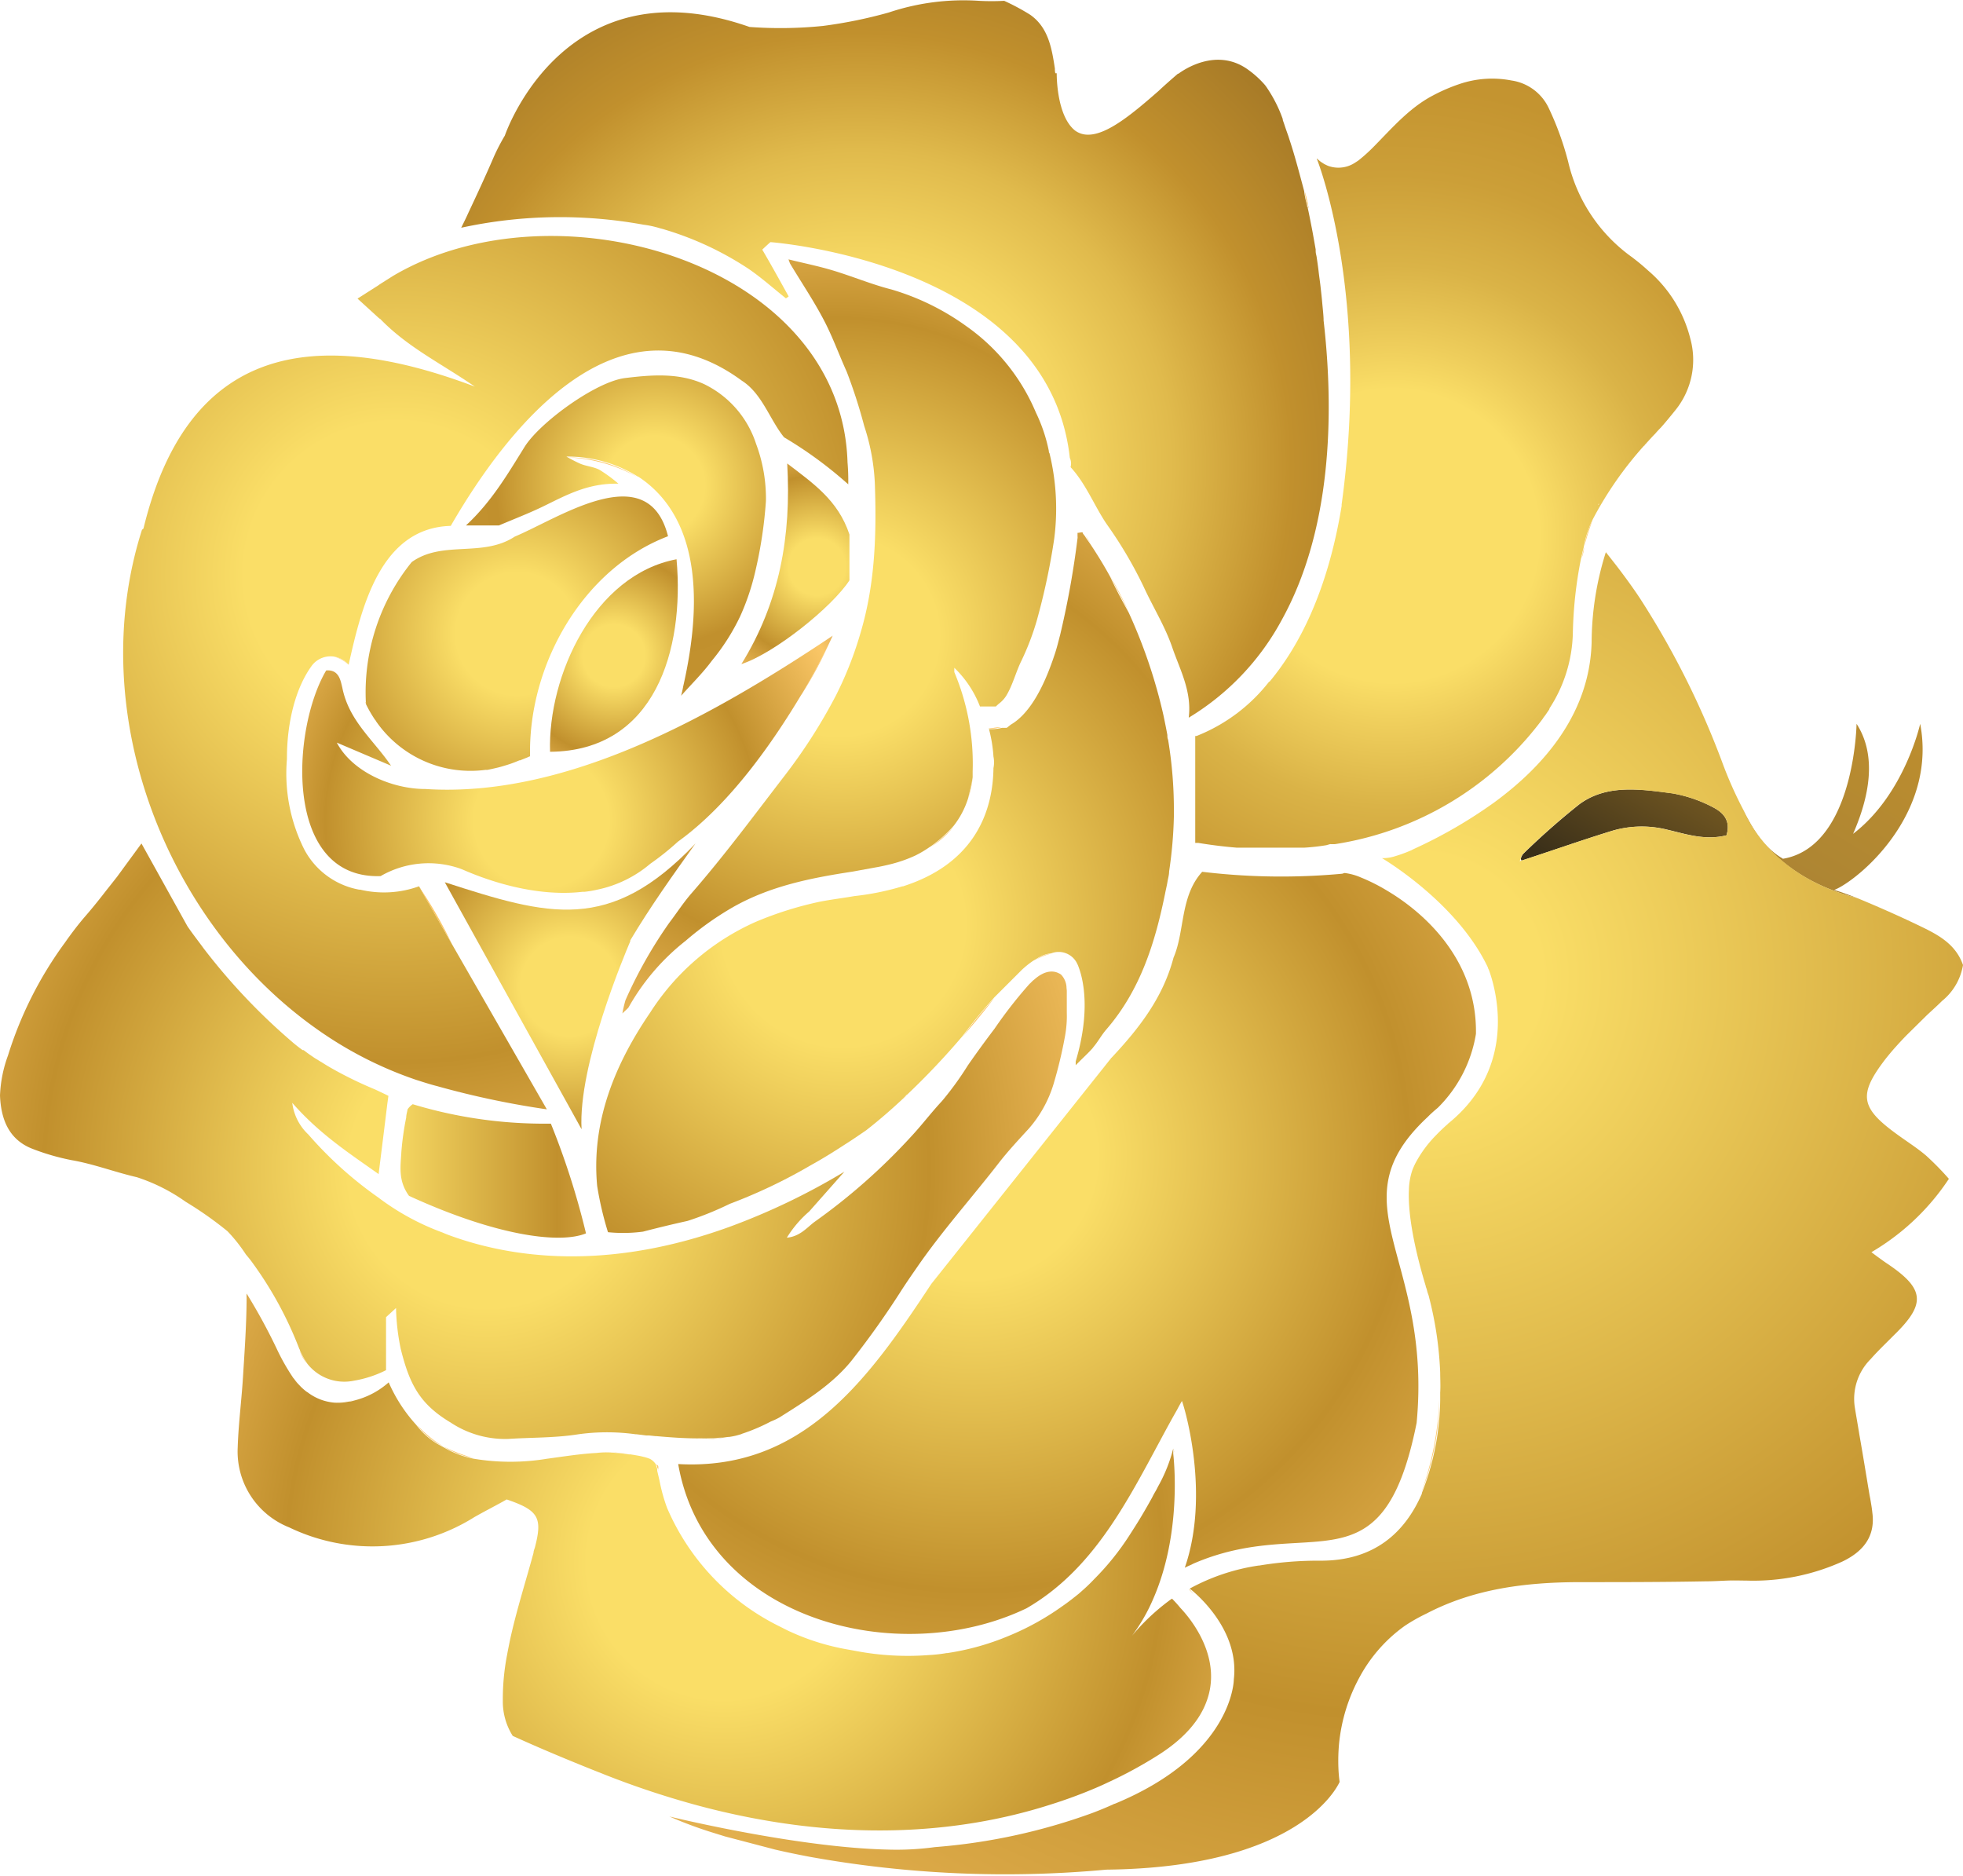 <?xml version="1.0" encoding="UTF-8"?> <svg xmlns="http://www.w3.org/2000/svg" xmlns:xlink="http://www.w3.org/1999/xlink" viewBox="0 0 214.13 204.6"><defs><style>.cls-1{fill:#fbc767;}.cls-2{fill:url(#Degradado_sin_nombre_24);}.cls-3{fill:url(#Degradado_sin_nombre_24-2);}.cls-4{fill:url(#Degradado_sin_nombre_43);}.cls-5{fill:url(#Degradado_sin_nombre_49);}.cls-6{fill:url(#linear-gradient);}.cls-7{fill:url(#Degradado_sin_nombre_24-3);}.cls-8{fill:url(#Degradado_sin_nombre_24-4);}.cls-9{fill:url(#Degradado_sin_nombre_13);}.cls-10{fill:url(#Degradado_sin_nombre_24-5);}.cls-11{fill:url(#Degradado_sin_nombre_29);}.cls-12{fill:url(#Degradado_sin_nombre_24-6);}.cls-13{fill:url(#Degradado_sin_nombre_20);}.cls-14{fill:url(#Degradado_sin_nombre_22);}.cls-15{fill:url(#linear-gradient-2);}.cls-16{fill:url(#Degradado_sin_nombre_11);}.cls-17{fill:url(#Degradado_sin_nombre_6);}.cls-18{fill:url(#Degradado_sin_nombre_24-7);}.cls-19{fill:url(#linear-gradient-3);}.cls-20{fill:url(#Degradado_sin_nombre_24-8);}.cls-21{fill:url(#Degradado_sin_nombre_35);}</style><radialGradient id="Degradado_sin_nombre_24" cx="43.31" cy="62.67" r="110.83" gradientUnits="userSpaceOnUse"><stop offset="0.15" stop-color="#fade67"></stop><stop offset="0.48" stop-color="#c1902d"></stop><stop offset="0.73" stop-color="#fbc767"></stop><stop offset="1" stop-color="#5f3e16"></stop></radialGradient><radialGradient id="Degradado_sin_nombre_24-2" cx="56.39" cy="69.13" r="44.53" xlink:href="#Degradado_sin_nombre_24"></radialGradient><radialGradient id="Degradado_sin_nombre_43" cx="71.44" cy="52.99" r="36.19" gradientUnits="userSpaceOnUse"><stop offset="0.15" stop-color="#fade67"></stop><stop offset="0.48" stop-color="#c1902d"></stop><stop offset="0.61" stop-color="#c3922f"></stop><stop offset="0.65" stop-color="#ca9836"></stop><stop offset="0.68" stop-color="#d5a341"></stop><stop offset="0.71" stop-color="#e6b352"></stop><stop offset="0.73" stop-color="#fbc767"></stop><stop offset="1" stop-color="#5f3e16"></stop></radialGradient><radialGradient id="Degradado_sin_nombre_49" cx="62.16" cy="107.59" r="35.9" gradientUnits="userSpaceOnUse"><stop offset="0.15" stop-color="#fade67"></stop><stop offset="0.48" stop-color="#c1902d"></stop><stop offset="0.73" stop-color="#fbc767"></stop></radialGradient><linearGradient id="linear-gradient" x1="32.76" y1="127.72" x2="91.17" y2="127.72" gradientUnits="userSpaceOnUse"><stop offset="0" stop-color="#7b5736"></stop><stop offset="0.15" stop-color="#fade67"></stop><stop offset="0.48" stop-color="#c1902d"></stop><stop offset="0.73" stop-color="#fbc767"></stop><stop offset="1" stop-color="#5f3e16"></stop></linearGradient><radialGradient id="Degradado_sin_nombre_24-3" cx="66.96" cy="71.51" r="22.66" xlink:href="#Degradado_sin_nombre_24"></radialGradient><radialGradient id="Degradado_sin_nombre_24-4" cx="89.12" cy="61.83" r="20.71" xlink:href="#Degradado_sin_nombre_24"></radialGradient><radialGradient id="Degradado_sin_nombre_13" cx="106.25" cy="126.1" r="89.39" gradientUnits="userSpaceOnUse"><stop offset="0.15" stop-color="#fade67"></stop><stop offset="0.53" stop-color="#c1902d"></stop><stop offset="0.96" stop-color="#fbc767"></stop><stop offset="1" stop-color="#5f3e16"></stop></radialGradient><radialGradient id="Degradado_sin_nombre_24-5" cx="79.01" cy="170.37" r="99.6" xlink:href="#Degradado_sin_nombre_24"></radialGradient><radialGradient id="Degradado_sin_nombre_29" cx="91.95" cy="100.81" r="88.66" gradientUnits="userSpaceOnUse"><stop offset="0.15" stop-color="#fade67"></stop><stop offset="0.48" stop-color="#c1902d"></stop><stop offset="0.73" stop-color="#fbc767"></stop><stop offset="0.73" stop-color="#f4c163"></stop><stop offset="0.76" stop-color="#cd9e4f"></stop><stop offset="0.79" stop-color="#ab803d"></stop><stop offset="0.82" stop-color="#8f682f"></stop><stop offset="0.85" stop-color="#7a5524"></stop><stop offset="0.89" stop-color="#6b481c"></stop><stop offset="0.93" stop-color="#624017"></stop><stop offset="1" stop-color="#5f3e16"></stop></radialGradient><radialGradient id="Degradado_sin_nombre_24-6" cx="91.57" cy="69.4" r="72.3" xlink:href="#Degradado_sin_nombre_24"></radialGradient><radialGradient id="Degradado_sin_nombre_20" cx="151.91" cy="58.44" r="122.93" gradientUnits="userSpaceOnUse"><stop offset="0.13" stop-color="#fade67"></stop><stop offset="0.17" stop-color="#eecd5b"></stop><stop offset="0.24" stop-color="#dab347"></stop><stop offset="0.32" stop-color="#cc9f38"></stop><stop offset="0.4" stop-color="#c49430"></stop><stop offset="0.48" stop-color="#c1902d"></stop><stop offset="0.73" stop-color="#fbc767"></stop><stop offset="1" stop-color="#5f3e16"></stop></radialGradient><radialGradient id="Degradado_sin_nombre_22" cx="93.58" cy="50.85" r="98.55" gradientUnits="userSpaceOnUse"><stop offset="0.18" stop-color="#fade67"></stop><stop offset="0.24" stop-color="#f3d460"></stop><stop offset="0.35" stop-color="#e0ba4c"></stop><stop offset="0.48" stop-color="#c1902d"></stop><stop offset="1" stop-color="#5f3e16"></stop></radialGradient><linearGradient id="linear-gradient-2" x1="120.01" y1="195.39" x2="120.12" y2="195.39" xlink:href="#linear-gradient"></linearGradient><linearGradient id="Degradado_sin_nombre_11" x1="173.38" y1="98.41" x2="193.67" y2="65.22" gradientUnits="userSpaceOnUse"><stop offset="0.04" stop-color="#3a2f19"></stop><stop offset="1" stop-color="#c1902d"></stop></linearGradient><linearGradient id="Degradado_sin_nombre_6" x1="192.79" y1="98.99" x2="209.04" y2="72.41" gradientUnits="userSpaceOnUse"><stop offset="0.15" stop-color="#ad8533"></stop><stop offset="1" stop-color="#c1902d"></stop></linearGradient><radialGradient id="Degradado_sin_nombre_24-7" cx="53.09" cy="127.51" r="100.57" xlink:href="#Degradado_sin_nombre_24"></radialGradient><linearGradient id="linear-gradient-3" x1="76.93" y1="156.88" x2="78.83" y2="156.88" xlink:href="#linear-gradient"></linearGradient><radialGradient id="Degradado_sin_nombre_24-8" cx="59.06" cy="89.49" r="49.13" xlink:href="#Degradado_sin_nombre_24"></radialGradient><radialGradient id="Degradado_sin_nombre_35" cx="154.72" cy="106.61" r="223.9" gradientUnits="userSpaceOnUse"><stop offset="0.06" stop-color="#fade67"></stop><stop offset="0.36" stop-color="#c1902d"></stop><stop offset="0.67" stop-color="#fbc767"></stop></radialGradient></defs><g id="Capa_2" data-name="Capa 2"><g id="Capa_1-2" data-name="Capa 1"><path class="cls-1" d="M142.64,22.22h0v.16a6.78,6.78,0,0,1-.31-1.47C142.43,21.34,142.54,21.77,142.64,22.22Z"></path><path class="cls-1" d="M142.75,22.72a.63.63,0,0,0,0-.09s0,0,0,0A.11.11,0,0,1,142.75,22.72Z"></path><path class="cls-1" d="M174.48,54.89a.52.52,0,0,0-.08.19l-.05-.06a.72.72,0,0,0,.11-.15A0,0,0,0,1,174.48,54.89Z"></path><path class="cls-1" d="M142.75,22.72a.63.63,0,0,0,0-.09s0,0,0,0A.11.11,0,0,1,142.75,22.72Z"></path><path class="cls-1" d="M40.82,119a42.66,42.66,0,0,1-4.18-2c-.52-.29-1-.55-1.39-.81l-1-.61-.54-.37c.67.43,1.35.84,2,1.24h0c1.44.81,2.94,1.54,4.43,2.27C40.44,118.76,40.64,118.85,40.82,119Z"></path><path class="cls-1" d="M48.26,134.61a27,27,0,0,1-6.89-3.73A38.43,38.43,0,0,0,48.26,134.61Z"></path><path class="cls-2" d="M92.53,52.83a44.35,44.35,0,0,0-7-5.13c-1.56-1.91-2.38-4.76-4.61-6.18-13.6-10-25.49,5-31.75,15.84-7.69.21-9.74,8.9-11.14,15.15a2.61,2.61,0,0,0-1.57-.89,2.56,2.56,0,0,0-2.41.94.14.14,0,0,1,0,0h0C32.24,75,31.3,78.79,31.3,82.7v.1a18.45,18.45,0,0,0,1.89,9.85,8.49,8.49,0,0,0,6,4.39l.11,0a11.24,11.24,0,0,0,6.41-.37L49.31,103l10.34,18,0,0a94.79,94.79,0,0,1-12-2.54c-.75-.19-1.51-.44-2.27-.68a42.08,42.08,0,0,1-10.84-5.55C18,100.55,9.16,77.61,15.49,57.78a1.53,1.53,0,0,0,.16-.13c4.92-20.26,18.9-22,36.15-15.48-3.75-2.58-7.34-4.29-10.35-7.41l-.05,0L39,32.57l2.26-1.44.15-.11,1.44-.91.1-.06c17.7-10.39,48.85-1.38,49.5,20.37A23.9,23.9,0,0,1,92.53,52.83Z"></path><path class="cls-1" d="M49.31,103,45.7,96.7A46.47,46.47,0,0,1,49.31,103Z"></path><path class="cls-3" d="M72.87,58.49c-9.32,3.55-15.26,14.05-15.05,24,0,0,0,0,0,0l-.18.07a2.08,2.08,0,0,1-.3.13l-.6.24a.1.1,0,0,1-.07,0h0l-.27.11h0a13.2,13.2,0,0,1-1.41.49c-.26.08-.5.15-.76.21s-.76.18-1.11.24a1,1,0,0,0-.22,0A12.52,12.52,0,0,1,41,78.64a.3.3,0,0,0-.09-.13,13.5,13.5,0,0,1-1-1.73.86.86,0,0,0,0-.16,22.59,22.59,0,0,1,5-15.31c3.36-2.41,7.73-.47,11.24-2.78C61.09,56.46,70.69,49.84,72.87,58.49Z"></path><path class="cls-4" d="M83.55,54.64a47.65,47.65,0,0,1-1.15,7.64,25.87,25.87,0,0,1-1.65,4.92,23.19,23.19,0,0,1-3.1,4.87c-1,1.36-2.24,2.56-3.35,3.82.08-.32.16-.65.22-1,3.17-13.89-.63-20.1-4.88-22.89a.51.51,0,0,1-.18-.09,14.53,14.53,0,0,0-7.67-2.11,14.73,14.73,0,0,0,1.58.81c.65.25,1.38.31,2,.62a15.8,15.8,0,0,1,2.09,1.53c-3.83-.09-6.39,1.69-9.16,2.92-1.18.53-2.38,1-3.87,1.63H50.83c2.83-2.62,4.58-5.66,6.44-8.64C59,46,65,41.65,68.15,41.24c2.86-.35,5.87-.61,8.64.65a11,11,0,0,1,5.68,6.51A17,17,0,0,1,83.55,54.64Z"></path><path class="cls-1" d="M69.46,52a16.85,16.85,0,0,0-7.67-2.11A14.53,14.53,0,0,1,69.46,52Z"></path><path class="cls-5" d="M75.87,92c-2.46,3.43-4.94,6.91-7.12,10.57l0,0s0,0,0,.1c-.6,1.42-5.71,13.52-5.31,20.5l-1.45-2.62-5.67-10.23-7.8-14.09C59.85,99.89,66.5,101.85,75.87,92Z"></path><path class="cls-6" d="M63.92,134.53c-2.76,1.14-9.56.37-19.3-4.09-1.22-1.67-.92-3.25-.84-4.77a30.9,30.9,0,0,1,.53-3.78c0-.29.1-.58.15-.89a2.13,2.13,0,0,1,.56-.56,49.43,49.43,0,0,0,13.76,2.12h1.31a84.46,84.46,0,0,1,3.82,11.92Z"></path><path class="cls-7" d="M73.8,61c.88,9.84-2.33,20.91-13.8,21C59.76,73.67,64.82,62.7,73.8,61Z"></path><path class="cls-8" d="M80.87,72.44c4.16-6.7,5.47-14,5-21.89,2.81,2.16,5.55,4,6.79,7.75v5C90.77,66.21,84.51,71.24,80.87,72.44Z"></path><path class="cls-1" d="M71.79,159.94v.5a1.08,1.08,0,0,0,0-.19l-.15-.51Z"></path><path class="cls-1" d="M128.1,158.37a.06.06,0,0,0,0-.05v-.11A.53.53,0,0,0,128.1,158.37Z"></path><path class="cls-1" d="M139.22,170.8h0Z"></path><path class="cls-9" d="M161,112.77v0a14.62,14.62,0,0,1-4.15,8.05c-.39.33-.76.65-1.1,1h0c-10.25,9.53.51,15.12-1.22,33.38-3.77,18.84-11.6,9.83-24.37,15.36l-.19.1c-.24.11-.49.21-.73.34,2.78-8,0-17.4-.31-18.19a.18.18,0,0,1,0,0c-.18.31-.36.62-.52.94-.62,1.08-1.21,2.17-1.8,3.27-3.77,7-7.47,14.26-14.63,18.4-14,6.73-35.05,1.26-38-15.73,13.62.76,20.79-9.31,27.61-19.65l0,0,19.27-24.19.18-.23.08-.09s.06-.08.08-.12l.07-.06c2.94-3.14,5.58-6.49,6.74-10.89,1.25-2.9.7-6.7,3.13-9.37a72,72,0,0,0,15.27.21l.26-.08a6.32,6.32,0,0,1,1.76.48,20.14,20.14,0,0,1,2.9,1.46C155.62,99.71,161.14,104.9,161,112.77Z"></path><path class="cls-1" d="M128.1,158.37a.06.06,0,0,0,0-.05v-.11A.53.53,0,0,0,128.1,158.37Z"></path><path class="cls-1" d="M36.64,116.94c-.52-.29-1-.55-1.39-.81l-1-.61-.54-.37-.21-.15-.11-.08-.34-.26,2.7,1.73h0Z"></path><path class="cls-1" d="M48.32,157.75a8,8,0,0,1-2.89-2.39A13,13,0,0,0,48.32,157.75Z"></path><path class="cls-1" d="M68.7,158.63c-.63-.1-1.31-.16-2-.21A12.64,12.64,0,0,1,68.7,158.63Z"></path><path class="cls-1" d="M33.47,148.71a4.29,4.29,0,0,1-.79-1.41A9.65,9.65,0,0,0,33.47,148.71Z"></path><path class="cls-10" d="M131.61,185.59c-.71,1.95-2.33,4-5.34,5.89a46.81,46.81,0,0,1-5.42,2.94q-.63.3-1.26.57a53.05,53.05,0,0,1-5.08,1.87c-10.07,3.21-23,4.16-38.21.12a95.1,95.1,0,0,1-10.37-3.43c-4.05-1.6-7.35-3-10-4.21a7,7,0,0,1-1.08-3.82,25.32,25.32,0,0,1,.47-5.05c.1-.55.21-1.08.32-1.62.7-3.2,1.7-6.32,2.56-9.48,0-.18.08-.37.14-.55.86-3.28.42-4.08-3.07-5.27-1,.58-2.3,1.23-3.51,1.92a20.94,20.94,0,0,1-20.21,1.13,8.9,8.9,0,0,1-5.62-8.73c.08-2.53.41-5.05.57-7.58.18-2.91.39-5.82.4-8.72a3.85,3.85,0,0,1,0-.48,62.86,62.86,0,0,1,3.35,6.16A23.16,23.16,0,0,0,32,150.31l.09.1h0a5.45,5.45,0,0,0,.56.67,5.28,5.28,0,0,0,.58.55,2,2,0,0,0,.33.24A5.57,5.57,0,0,0,36.58,153h.09a5,5,0,0,0,1.35-.12,1.71,1.71,0,0,0,.47-.08l.3-.08a8.86,8.86,0,0,0,3.61-1.94,16.81,16.81,0,0,0,3,4.63,8,8,0,0,0,2.89,2.39,10.16,10.16,0,0,0,3.39,1.31,24.46,24.46,0,0,0,8,0c1.87-.25,3.66-.54,5.39-.63a11.67,11.67,0,0,1,1.56-.05h0c.65.05,1.33.11,2,.21a.51.51,0,0,1,.17,0c.51.08,1,.16,1.38.26a4.55,4.55,0,0,1,.73.23,1.75,1.75,0,0,1,.63.59l.15.51a1.08,1.08,0,0,1,0,.19c.09.39.18.76.26,1.12a18.51,18.51,0,0,0,.82,2.94A25.7,25.7,0,0,0,85.1,177.43l.77.39a25.45,25.45,0,0,0,6.74,2.12l.76.14h0a30.23,30.23,0,0,0,8,.44,15.49,15.49,0,0,0,1.87-.21l.08,0a27.88,27.88,0,0,0,6.67-1.86,28.83,28.83,0,0,0,5.84-3.22c.73-.5,1.35-1,1.85-1.4l.35-.31c.8-.7,1.25-1.2,1.36-1.31a0,0,0,0,0,0,0,28.77,28.77,0,0,0,3.79-4.71c.37-.58.76-1.18,1.13-1.79,0,0,.65-1.06,1.39-2.41.11-.23.24-.46.37-.68s.21-.41.33-.62a16.87,16.87,0,0,0,1.58-4,1.23,1.23,0,0,1,0,.26v.11a.06.06,0,0,1,0,.05v0s0,.08,0,.14c.19,1.7.74,9.11-2.16,15.78a19.63,19.63,0,0,1-2.34,4.08,23.62,23.62,0,0,1,4-3.79,4.17,4.17,0,0,1,.37-.26h0c.19.2.51.52.9,1C130.53,177.25,133.23,181.28,131.61,185.59Z"></path><path class="cls-1" d="M76.93,156.91a6,6,0,0,1-.85,0,3.72,3.72,0,0,1,.58,0Z"></path><path class="cls-11" d="M128.05,88.64v.41a47.22,47.22,0,0,1-.52,6s0,0,0,0c0,.39-.12.76-.18,1.14s-.16.77-.24,1.18c-1.09,5.39-2.69,10.6-6.43,14.92-.52.6-.9,1.32-1.41,1.92l-.09.12h0c-.45.52-1,1-1.84,1.86,0-.14,0-.29,0-.42,1.69-5.66.77-9.12.3-10.34h0a1.94,1.94,0,0,0-.13-.3,1.78,1.78,0,0,0-.08-.16,2.23,2.23,0,0,0-2.72-1,3.65,3.65,0,0,0-1.71.66l-.15.08-.14.08a9.88,9.88,0,0,0-1.25,1c-1,1-2,2-3,3l0,0c-1.23,1.36-2.38,2.76-3.49,4.25l0,0a82.18,82.18,0,0,1-6,6.34l-.14.08-.26.31c-1.31,1.23-2.67,2.41-4.08,3.51-.73.5-1.45,1-2.18,1.46-1.26.82-2.53,1.62-3.84,2.34a57.7,57.7,0,0,1-8.87,4.23A34.59,34.59,0,0,1,75,133.17c-1.64.36-3.24.75-4.86,1.17a16.54,16.54,0,0,1-3.82.06,36.29,36.29,0,0,1-1.18-5.05c-.65-7,1.94-13.28,5.78-18.9a26.38,26.38,0,0,1,11.52-9.9,38.63,38.63,0,0,1,7-2.2c1.23-.24,2.5-.39,3.75-.61a28.85,28.85,0,0,0,5.23-1.06l.08,0,.14-.05c8.11-2.65,9.68-8.69,9.73-12.85a3.15,3.15,0,0,0,0-1.26,15.61,15.61,0,0,0-.49-3,4.7,4.7,0,0,0,1.41-.13l.52,0c.16-.11.31-.24.45-.35,1.91-1.1,3.37-3.69,4.45-6.69.13-.35.26-.74.39-1.13.21-.65.37-1.31.55-2a96.09,96.09,0,0,0,1.89-10.51.78.78,0,0,0,0-.21c0-.24,0-.38,0-.38.24,0,.53-.12.58,0l0,0a.17.17,0,0,0,0,.06l.13.18.07.08s.06.08.08.13c.18.28.39.55.58.84.55.83,1.3,2,2.14,3.53.6,1.31,1.29,2.59,2,3.87a56.93,56.93,0,0,1,3.8,11.24c.14.68.29,1.4.42,2.12,0,.17,0,.34.08.52A46.45,46.45,0,0,1,128.05,88.64Z"></path><path class="cls-1" d="M109.2,79.32a4.7,4.7,0,0,1-1.41.13Z"></path><path class="cls-1" d="M119,59.3c-.19-.29-.4-.56-.58-.84C118.6,58.67,118.8,59,119,59.3Z"></path><path class="cls-1" d="M119,59.3c-.19-.29-.4-.56-.58-.84C118.6,58.67,118.8,59,119,59.3Z"></path><path class="cls-1" d="M123.12,66.7c-.67-1.28-1.36-2.56-2-3.87C121.77,64,122.44,65.24,123.12,66.7Z"></path><path class="cls-1" d="M104.05,90.11a9.11,9.11,0,0,1-2.5,2.25A15.24,15.24,0,0,0,104.05,90.11Z"></path><path class="cls-1" d="M106.11,84.79a11.72,11.72,0,0,1-.49,2.28C105.79,86.31,106,85.55,106.11,84.79Z"></path><path class="cls-12" d="M115,58.74a72.92,72.92,0,0,1-1.92,9,28.32,28.32,0,0,1-1.68,4.37c-.6,1.23-.93,2.62-1.65,3.8a3.27,3.27,0,0,1-.73.8,4.74,4.74,0,0,0-.39.35h-1.73a11.66,11.66,0,0,0-2.8-4.22c0,.16,0,.32,0,.47a25.75,25.75,0,0,1,2,10.84v.08l0,.34c0,.06,0,.15,0,.21-.11.76-.32,1.52-.49,2.28v0a9.47,9.47,0,0,1-1.57,3,15.24,15.24,0,0,1-2.5,2.25.91.91,0,0,1-.13.08,11.79,11.79,0,0,1-1.57.93,15.18,15.18,0,0,1-2.93,1c-.46.11-.92.21-1.39.29L93,95.07c-4.52.69-8.94,1.56-13,3.85a33.12,33.12,0,0,0-5.2,3.69,24.44,24.44,0,0,0-6.2,7.21c-.08.16-.26.28-.71.72a14.21,14.21,0,0,1,.34-1.45A49.12,49.12,0,0,1,73,100.66c.81-1.06,1.54-2.2,2.41-3.2,3.61-4.14,6.86-8.54,10.2-12.88a58.9,58.9,0,0,0,5.56-8.69,39.51,39.51,0,0,0,2.74-7c1.57-5.34,1.71-10.73,1.52-16.18a23.21,23.21,0,0,0-1.16-6.25,56.74,56.74,0,0,0-1.91-5.92c-.86-1.9-1.56-3.87-2.53-5.7-1.1-2.09-2.43-4.06-3.64-6.08-.06-.12-.1-.26-.18-.47l.78.19c1.37.32,2.73.62,4,1,2.17.65,4.25,1.53,6.44,2.09a26.83,26.83,0,0,1,8.17,4A21.9,21.9,0,0,1,113,45a17.53,17.53,0,0,1,1.41,4.19c0,.08,0,.16.07.24A25.56,25.56,0,0,1,115,58.74Z"></path><path class="cls-1" d="M109.2,79.32a4.7,4.7,0,0,1-1.41.13Z"></path><path class="cls-1" d="M142.75,22.72a.63.63,0,0,0,0-.09l-.08-.1c0-.05,0-.09,0-.13h0a6.78,6.78,0,0,1-.31-1.47c.1.42.21.85.31,1.3h0c0,.14.07.29.1.44A.11.11,0,0,1,142.75,22.72Z"></path><path class="cls-13" d="M184.38,36.92a14.31,14.31,0,0,0-4.61-7.42,23.11,23.11,0,0,0-2.09-1.7,17.71,17.71,0,0,1-6.62-10.16,32.51,32.51,0,0,0-2.1-5.81,5.33,5.33,0,0,0-4.08-3.05,11.07,11.07,0,0,0-5.6.36,19.2,19.2,0,0,0-3,1.29c-2.62,1.38-4.53,3.66-6.58,5.72a17.59,17.59,0,0,1-1.54,1.37l-.31.2a3.29,3.29,0,0,1-2.83.42,1.69,1.69,0,0,1-.36-.15,2,2,0,0,1-.38-.21,2.86,2.86,0,0,1-.51-.39l-.08-.08-.05,0c.28.7,5.81,15.13,2.71,37.71,0,.06,0,.11,0,.16-1.54,9.43-4.72,15.4-7.86,19.17l-.05,0a18.77,18.77,0,0,1-7.7,5.84l-.22.09-.14,0V91.94l.34,0c1.46.24,2.85.41,4.21.52,2.44,0,4.88,0,7.31,0a23.64,23.64,0,0,0,2.44-.27l.42-.12a4.68,4.68,0,0,0,.55,0A34.88,34.88,0,0,0,168.3,78.38a1.85,1.85,0,0,1,.19-.27c.06-.08.13-.17.18-.25l.14-.21a2.53,2.53,0,0,0,.21-.32s0-.06,0-.06a15.68,15.68,0,0,0,2.55-8.18,45.79,45.79,0,0,1,.89-8.15.06.06,0,0,0,0,0c.1-.42.18-.83.29-1.21v0a11.12,11.12,0,0,1,.95-3,39.4,39.4,0,0,1,5.64-8.12h0s0,0,.05,0l0-.05.29-.32c.33-.36.6-.66.85-.91l.21-.24.24-.26.11-.11.15-.16c.52-.59,1-1.18,1.5-1.8A8.72,8.72,0,0,0,184.38,36.92Zm-10,18.16-.05-.06a.72.72,0,0,0,.11-.15,0,0,0,0,1,0,0A.52.52,0,0,0,174.4,55.08Z"></path><path class="cls-14" d="M139.86,67.54a27.91,27.91,0,0,1-10.19,10.74c.36-2.92-1-5.3-1.83-7.76-.79-2.27-2.1-4.36-3.11-6.57a46.06,46.06,0,0,0-4-6.77c-1.36-2-2.25-4.38-3.95-6.23a1.45,1.45,0,0,0-.08-1c-2.32-21.32-32.66-23.54-32.66-23.54-.26.23-.58.52-.89.82,1,1.7,1.93,3.4,2.88,5.1a2.28,2.28,0,0,1-.3.21c-1.36-1.08-2.66-2.25-4.08-3.22a34.55,34.55,0,0,0-9.21-4.3L72,24.9a10.46,10.46,0,0,0-1.8-.39,50.76,50.76,0,0,0-19.89.33c.33-.67.54-1.09.73-1.52.94-2,1.91-4.08,2.8-6.15a21.36,21.36,0,0,1,1.23-2.38s0,0,0,0C55.41,13.8,62-4,81.76,2.94a46,46,0,0,0,8-.11,50.27,50.27,0,0,0,7.2-1.47A25.68,25.68,0,0,1,106.8.09a25.17,25.17,0,0,0,2.74,0,24.26,24.26,0,0,1,2.82,1.51c2,1.39,2.37,3.67,2.71,5.87,0,.16,0,.34.05.52l.15,0s-.07,4.6,2,6.25a2.35,2.35,0,0,0,1.44.45c2.12,0,4.95-2.39,7.66-4.76l0,0c.68-.64,1.4-1.27,2.12-1.89a.14.14,0,0,0,.06,0c.47-.35,4.19-3,7.69-.37,0,0,0,0,0,0A10.47,10.47,0,0,1,138,9.29c.08.11.18.24.26.37A14.84,14.84,0,0,1,139.93,13l0,.09c.06.18.13.36.18.52.11.34.24.7.38,1.1v0l.05.14.15.47c.5,1.49,1,3.37,1.58,5.55v.05a9.2,9.2,0,0,0,.31,1.47v.13a.32.32,0,0,1,.08.12.56.56,0,0,0,0,.08h0c.15.67.28,1.36.42,2.07s.29,1.59.44,2.43a1.33,1.33,0,0,0,0,.21c0,.2.07.39.1.58.08.54.16,1.07.22,1.61s.15,1.1.21,1.66.13,1.14.18,1.72.12,1.16.15,1.76c0,.07,0,.12,0,.18C145.58,45.37,145.19,57.86,139.86,67.54Z"></path><path class="cls-1" d="M98.92,119.45l-.4.39.26-.31Z"></path><path class="cls-1" d="M108.47,108.84c-.21.27-1.5,2-3.49,4.25C106.09,111.6,107.24,110.2,108.47,108.84Z"></path><path class="cls-15" d="M120,195.39v0s0,0,.07,0Z"></path><path class="cls-16" d="M188.33,91.11c-2.35.59-4.42-.14-6.44-.61a11.48,11.48,0,0,0-6,.11c-3.26,1-6.47,2.14-9.91,3.26l-.09-.18a1.39,1.39,0,0,1,.27-.56,80.11,80.11,0,0,1,6.13-5.41c3-2.21,6.67-1.64,10.13-1.19A15,15,0,0,1,186.76,88C187.89,88.56,188.84,89.42,188.33,91.11Z"></path><path class="cls-17" d="M200.88,96.67a5.87,5.87,0,0,1-.79.4c.82.25,1.63.55,2.43.86-9.32-2.36-12.05-8.75-12.34-9.52,1,1.94,2.09,3.88,4.12,5.14a.57.57,0,0,1,.18.12,6.6,6.6,0,0,0,1.81-.57c6.05-2.89,6.23-14.15,6.23-14.15,2.29,3.53,1.34,8.08-.38,12,5.62-4.29,7.32-12,7.32-12C211.18,88,204.1,94.77,200.88,96.67Z"></path><path class="cls-1" d="M39.94,76.78a.48.48,0,0,1-.08-.18l.07,0A.86.86,0,0,1,39.94,76.78Z"></path><path class="cls-1" d="M114.73,104a6.62,6.62,0,0,0-1.71.66A3.65,3.65,0,0,1,114.73,104Z"></path><path class="cls-18" d="M116.37,108.11c0,.24,0,.5,0,.81s0,.85,0,1.37v.12a12.27,12.27,0,0,1-.18,2.52,48.6,48.6,0,0,1-1.28,5.36,13.2,13.2,0,0,1-2.69,4.82c-1.1,1.2-2.23,2.41-3.23,3.69-3,3.88-6.31,7.55-9.11,11.65-.51.73-1,1.45-1.49,2.2a93.3,93.3,0,0,1-5.54,7.81c-2.13,2.61-5,4.36-7.83,6.15a8,8,0,0,1-.94.44,20.31,20.31,0,0,1-3.12,1.33l-.11.05-.2.06-.4.11c-.23.05-.47.1-.71.13a.2.2,0,0,1-.1,0l-.58.08c-.59,0-1.23.08-1.9.08h-.27a3.72,3.72,0,0,0-.58,0h0c-1.57,0-3.19-.13-4.45-.24a.22.22,0,0,0-.11,0l-.75-.08-.32,0-.55-.07-.5-.06h-.1a22.81,22.81,0,0,0-6.23,0c-2.57.41-5.1.34-7.65.51a10.76,10.76,0,0,1-6.28-1.78c-3.35-2-4.49-4.13-5.46-8.06a24.06,24.06,0,0,1-.51-4.44l-1.09,1v5.78a12.27,12.27,0,0,1-3.51,1.15,5.13,5.13,0,0,1-5.08-1.86,9.65,9.65,0,0,1-.79-1.41h0c0-.1-.08-.18-.11-.28a40.77,40.77,0,0,0-5.2-9.48c-.19-.26-.4-.5-.61-.76a17.23,17.23,0,0,0-2-2.52,39.84,39.84,0,0,0-4.56-3.21,19.62,19.62,0,0,0-5.33-2.68c-2.39-.55-4.69-1.44-7.12-1.86a24.92,24.92,0,0,1-4.25-1.23C.85,124.27.1,121.91,0,119.5a14.14,14.14,0,0,1,.87-4.37,41.72,41.72,0,0,1,6.21-12.31c.7-1,1.46-2,2.24-2.9s1.55-1.86,2.29-2.82c.38-.47.75-.95,1.14-1.44l0,0L15.43,92l5,9,.05.08c.57.83,1.17,1.59,1.73,2.36a67.08,67.08,0,0,0,9.54,10.1,15.58,15.58,0,0,0,1.26,1s0,0,.05,0a.15.15,0,0,0,.06,0l.34.26.11.08.21.15.54.37,1,.61c.4.26.87.52,1.39.81a42.66,42.66,0,0,0,4.18,2l0,0c.57.27,1.09.51,1.48.71l-.12.87c-.32,2.64-.63,5.1-.95,7.66-3.17-2.25-6.44-4.36-9.42-7.77a5.68,5.68,0,0,0,1.76,3.46,42.28,42.28,0,0,0,7.66,6.89v0l.09.07a27,27,0,0,0,6.89,3.73c.29.13.6.25.91.36,6.52,2.35,16.89,3.93,30.43-1h0a73,73,0,0,0,12.49-6l-3.84,4.34v0h0l0,0A12.25,12.25,0,0,0,85.83,135c1.43-.13,2.2-1.11,3-1.71A66.25,66.25,0,0,0,99.36,124c1.18-1.26,2.22-2.65,3.4-3.91a34.35,34.35,0,0,0,2.82-3.89c.93-1.34,1.9-2.67,2.91-4v0a48.62,48.62,0,0,1,3.82-4.89,0,0,0,0,0,0,0l.08-.07.21-.21a1.51,1.51,0,0,1,.2-.17c1.31-1.17,2.26-.93,2.7-.7a.92.92,0,0,1,.26.16,2.15,2.15,0,0,1,.58,1.43C116.35,107.85,116.37,108,116.37,108.11Z"></path><path class="cls-19" d="M78.83,156.83a8,8,0,0,1-1.9.08C77.6,156.91,78.24,156.88,78.83,156.83Z"></path><path class="cls-1" d="M128.1,158.37a.06.06,0,0,0,0-.05v-.11A.53.53,0,0,0,128.1,158.37Z"></path><path class="cls-1" d="M173.76,56.63a28.79,28.79,0,0,0-.95,3A11.12,11.12,0,0,1,173.76,56.63Z"></path><path class="cls-1" d="M180.63,47.18c-.26.31-.55.6-.85.91C180.11,47.73,180.38,47.43,180.63,47.18Z"></path><path class="cls-1" d="M172.81,59.68a4.57,4.57,0,0,1-.29,1.21C172.62,60.47,172.7,60.06,172.81,59.68Z"></path><path class="cls-1" d="M174.48,54.89a.52.52,0,0,0-.08.19l-.05-.06a.72.72,0,0,0,.11-.15A0,0,0,0,1,174.48,54.89Z"></path><path class="cls-1" d="M90.32,70.44a41.79,41.79,0,0,1-2.82,5.21C88.81,73.41,89.77,71.54,90.32,70.44Z"></path><path class="cls-20" d="M90.83,69.34l-.3.66c-.07.13-.13.28-.21.44-.55,1.1-1.51,3-2.82,5.21l-.11.16c-3,5-7.69,11.86-13.45,16l0,0a29.2,29.2,0,0,1-3,2.4h0l0,0a13,13,0,0,1-5.75,2.82,11.54,11.54,0,0,1-1.41.24h-.22c-5.17.6-10.39-1.24-13.06-2.41l-.28-.11a10.45,10.45,0,0,0-8.7.81c-10.62.36-9.74-16-5.94-22.43C37,73,37.16,74.29,37.34,75c.72,3.64,3.39,5.68,5.32,8.52L36.74,81c1.68,3.19,6,5.06,9.66,5.06C62,87.07,78.1,77.85,90.83,69.34Z"></path><path class="cls-1" d="M38,72.51a3.4,3.4,0,0,0-1.57-.89A2.61,2.61,0,0,1,38,72.51Z"></path><path class="cls-1" d="M139.22,170.8h0Z"></path><path class="cls-1" d="M139.22,170.8h0Z"></path><path class="cls-1" d="M157,152.7a28.31,28.31,0,0,1-2,10.2A33.47,33.47,0,0,0,157,152.7Z"></path><path class="cls-1" d="M71.79,159.94v.5a1.08,1.08,0,0,0,0-.19l-.15-.51Z"></path><path class="cls-1" d="M32.61,151.09a5.45,5.45,0,0,1-.56-.67C32.24,150.67,32.42,150.88,32.61,151.09Z"></path><path class="cls-1" d="M38,152.83a5,5,0,0,1-1.35.12A7.53,7.53,0,0,0,38,152.83Z"></path><path class="cls-1" d="M38.79,152.67l-.3.08a1.71,1.71,0,0,1-.47.08A5.82,5.82,0,0,0,38.79,152.67Z"></path><path class="cls-1" d="M71.79,159.94v.5a1.08,1.08,0,0,0,0-.19l-.15-.51Z"></path><path class="cls-1" d="M51.71,159.06a10.16,10.16,0,0,1-3.39-1.31A19.51,19.51,0,0,0,51.71,159.06Z"></path><path class="cls-1" d="M66.71,158.42a11.67,11.67,0,0,0-1.56.05A8.48,8.48,0,0,1,66.71,158.42Z"></path><path class="cls-1" d="M139.22,170.8h0Z"></path><path class="cls-1" d="M130.22,173.92l-.4-.45-.1-.1,0,0h0l.05,0Z"></path><path class="cls-1" d="M120,195.39h.07s0,0-.07,0Z"></path><path class="cls-1" d="M129.82,173.47l-.1-.1v0l.05,0,.44.54Z"></path><path class="cls-1" d="M120,195.39h.07s0,0-.07,0Z"></path><path class="cls-21" d="M210.12,126.06c-1-.86-2.15-1.57-3.22-2.36-4-2.9-4.19-4.33-1.21-8.21.7-.89,1.47-1.73,2.25-2.54l2.23-2.2c.55-.52,1.1-1,1.67-1.57a6.39,6.39,0,0,0,2.29-3.92c-.84-2.44-3-3.44-5-4.4s-4.35-2-6.58-2.92c-9.31-2.37-12-8.76-12.34-9.53l0,0v0A43.78,43.78,0,0,1,188,83.51a92.25,92.25,0,0,0-9.09-18.22c-.76-1.15-1.57-2.26-2.42-3.38q-.65-.84-1.32-1.68a33,33,0,0,0-1.55,9.82c-.2,7.62-5,13.35-10.62,17.47a51.84,51.84,0,0,1-8.75,5.07l-.34.17-.29.12a13.88,13.88,0,0,1-1.41.5,4.32,4.32,0,0,1-1.46.22s8.13,4.76,11.52,11.85l.05.12c0,.07.07.16.11.27.7,1.93,3.23,10.44-4.41,16.67a.15.15,0,0,0-.07.07q-.75.66-1.32,1.26l0,0a12.9,12.9,0,0,0-2.28,3.13c-.11.23-.21.46-.29.67a7.22,7.22,0,0,0-.37,2.09c-.16,3.2.94,7.59,1.83,10.53,0,.09.08.23.14.47s.06.24.12.41a2,2,0,0,1,.11.37,38.91,38.91,0,0,1,1.21,8.21c0,.7.05,1.43,0,2.16,0,.26,0,.52,0,.78a28.47,28.47,0,0,1-2,10.19.26.26,0,0,1,0,.08c-1.8,4.14-5.1,7.3-11,7.3a39.13,39.13,0,0,0-6.74.53h-.07a22.47,22.47,0,0,0-7.54,2.53l.05,0c.58.45,5.43,4.42,4.79,9.88,0,0,0,8.21-13,13.58v0s0,0-.07,0a.21.21,0,0,1-.11.07c-.49.22-1.23.54-2.2.91a64.8,64.8,0,0,1-17.21,3.74,31,31,0,0,1-5.19.27h0c-9.23-.21-21.61-3.09-23.55-3.55l-.24-.06,0,0a45,45,0,0,0,4.95,1.83l1.13.35,5.45,1.43c1.16.27,2.41.53,3.73.78a120.11,120.11,0,0,0,32.4,1.41h0c21-.23,25.19-9,25.45-9.57h0v0a14.72,14.72,0,0,1-.13-1.49,20.28,20.28,0,0,1,.06-2.59,19,19,0,0,1,2.27-7.39,16.47,16.47,0,0,1,4.89-5.54A19,19,0,0,1,155.6,176c5.17-2.7,10.75-3.4,16.51-3.43,4.67,0,9.36,0,14-.09.76,0,1.53-.05,2.31-.08s1.39,0,2.07,0A23.56,23.56,0,0,0,201,170.31c2.3-1.11,3.58-2.78,3.24-5.32-.05-.52-.14-1-.23-1.54l-.07-.35c-.37-2.2-.72-4.39-1.11-6.59-.16-1-.33-1.94-.49-2.93a6.13,6.13,0,0,1,1.72-5.34c.81-.92,1.7-1.76,2.57-2.64,3.52-3.43,3.32-5.06-.9-7.86-.49-.34-1-.71-1.59-1.16a25.7,25.7,0,0,0,8.45-8A30.86,30.86,0,0,0,210.12,126.06ZM139,170.81h0Zm49.31-79.69c-2.35.58-4.42-.15-6.44-.61a11.28,11.28,0,0,0-6,.11c-3.26,1-6.47,2.13-9.91,3.25l-.19.07.1-.25a1.39,1.39,0,0,1,.27-.56,80.36,80.36,0,0,1,6.13-5.41c3-2.21,6.67-1.63,10.13-1.18A14.77,14.77,0,0,1,186.76,88C187.89,88.57,188.84,89.42,188.33,91.12Z"></path></g></g></svg> 